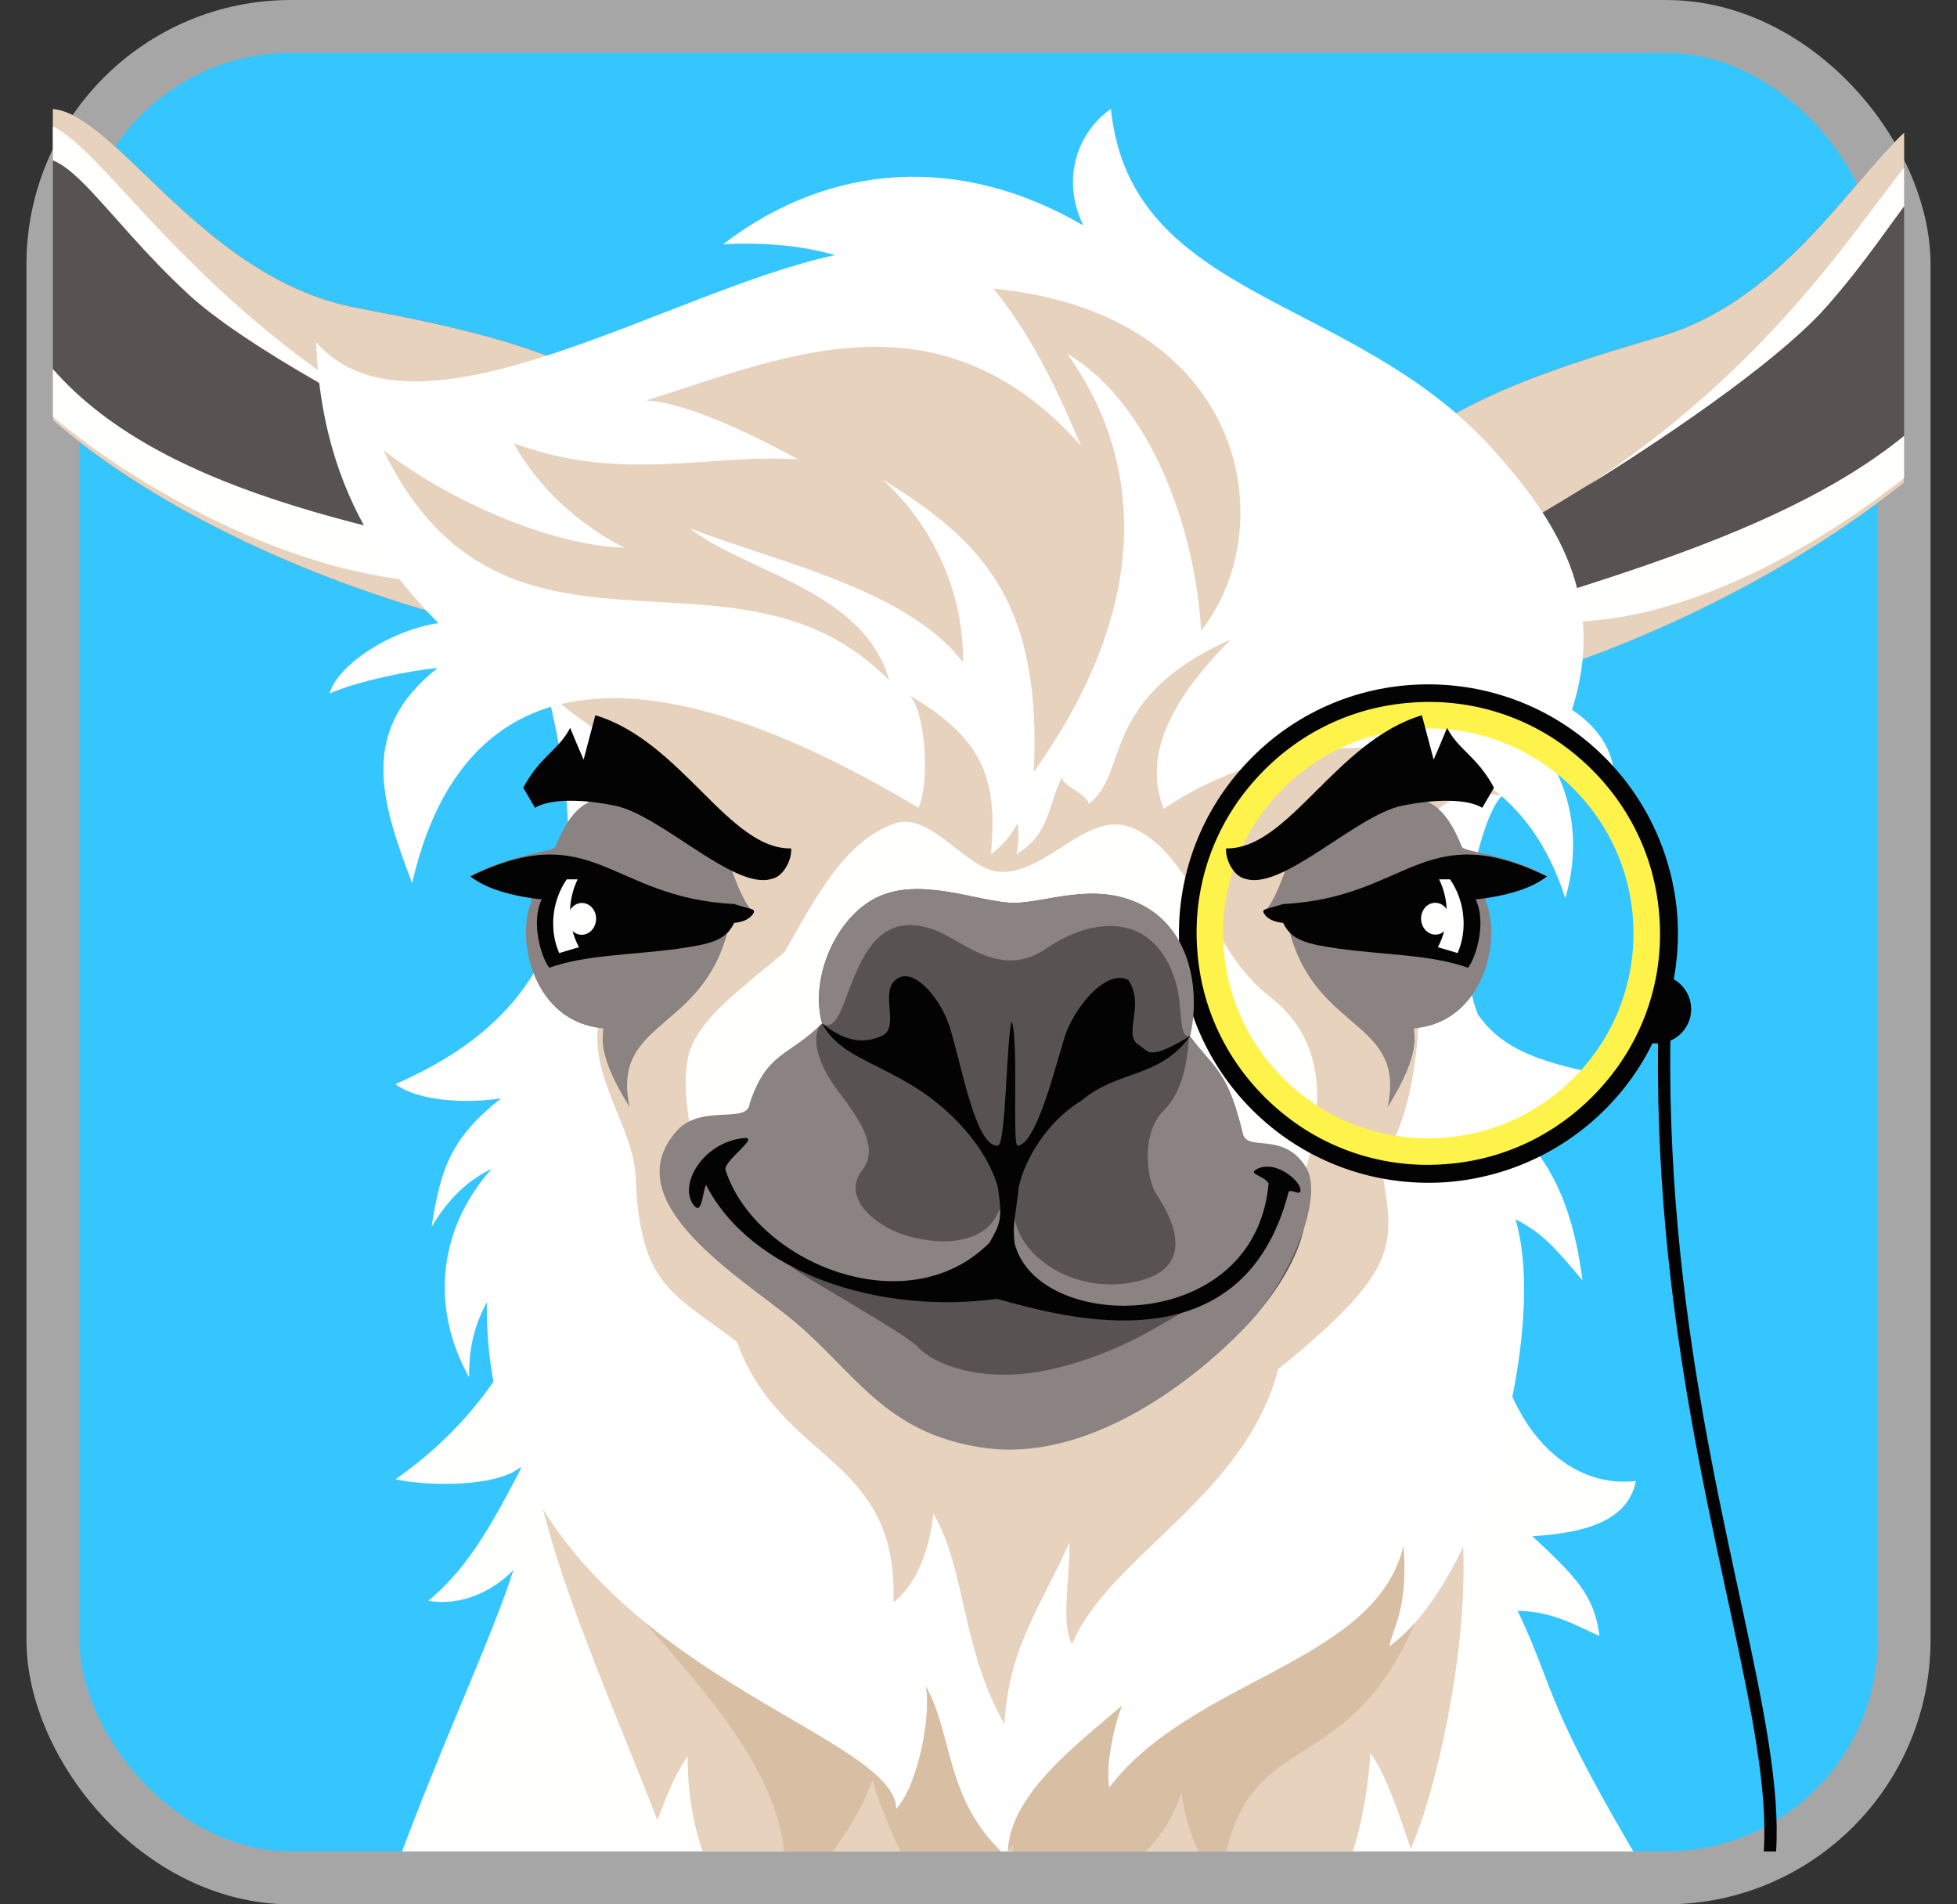 <svg width="37" height="36" viewBox="0 0 37 36" fill="none" xmlns="http://www.w3.org/2000/svg">
<rect x="0" y="0" width="37" height="36" fill="#333333" stroke="none"/>
<rect x="1" y="0.5" width="35" height="35" rx="4.5" fill="#36C6FF"/>
<rect x="1" y="0.5" width="35" height="35" rx="4.5" stroke="#A6A6A6"/>
<g clip-path="url(#clip0_162_22845)">
<path fill-rule="evenodd" clip-rule="evenodd" d="M23.24 13.569C23.993 11.891 25.11 10.608 25.863 8.931C27.511 7.617 28.835 7.11 31.379 6.366C34.604 5.424 35.849 1.38 37.212 2.164C38.472 2.884 39.438 5.124 37.988 7.11C35.532 10.474 28.351 14.012 23.24 13.569Z" fill="#585252"/>
<path fill-rule="evenodd" clip-rule="evenodd" d="M25.863 8.931C27.511 7.617 28.835 7.11 31.379 6.366C34.604 5.424 35.849 1.38 37.212 2.164C38.472 2.884 39.438 5.124 37.988 7.11C35.532 10.482 28.359 14.012 23.24 13.569C26.885 11.273 35.547 10.743 37.695 6.145C38.44 4.554 38.17 3.549 37.299 3.042C36.578 2.615 35.999 4.142 34.517 5.812C32.671 7.894 25.181 12.223 24.841 11.598C24.357 11.384 26.354 9.152 25.863 8.931Z" fill="#E6D2BD"/>
<path fill-rule="evenodd" clip-rule="evenodd" d="M37.696 2.528C38.687 3.477 39.313 5.44 37.989 7.11C36.135 9.421 31.53 12.54 28.352 11.574C32.101 10.418 36.293 9.152 37.696 6.145C38.441 4.554 38.172 3.549 37.3 3.042C36.579 2.615 36 4.142 34.518 5.812C33.718 6.714 31.855 8.044 29.977 9.208C35.216 5.78 36.119 1.72 37.395 2.338C37.49 2.385 37.593 2.448 37.696 2.528Z" fill="#FFFFFD"/>
<path fill-rule="evenodd" clip-rule="evenodd" d="M15.543 12.191C14.624 10.593 13.396 9.421 12.485 7.831C10.717 6.683 9.354 6.311 6.747 5.82C3.442 5.195 1.809 1.285 0.526 2.195C-0.655 3.034 -1.4 5.353 0.24 7.197C3.014 10.316 10.495 13.133 15.543 12.191Z" fill="#585252"/>
<path fill-rule="evenodd" clip-rule="evenodd" d="M12.485 7.831C10.717 6.683 9.354 6.311 6.747 5.82C3.442 5.195 1.809 1.285 0.526 2.195C-0.655 3.034 -1.4 5.353 0.24 7.197C3.014 10.316 10.495 13.133 15.543 12.191C11.692 10.26 3.014 10.577 0.438 6.208C-0.457 4.696 -0.291 3.675 0.533 3.082C1.215 2.591 1.928 4.047 3.569 5.567C5.606 7.459 13.483 11.044 13.76 10.387C14.22 10.126 12.017 8.1 12.485 7.831Z" fill="#E6D2BD"/>
<path fill-rule="evenodd" clip-rule="evenodd" d="M0.082 2.607C-0.806 3.652 -1.234 5.67 0.256 7.197C2.325 9.319 7.222 11.954 10.289 10.672C6.438 9.904 2.142 9.057 0.446 6.216C-0.457 4.704 -0.291 3.683 0.526 3.09C1.207 2.599 1.928 4.055 3.569 5.567C4.456 6.382 6.446 7.522 8.435 8.488C2.871 5.599 1.572 1.649 0.359 2.393C0.272 2.449 0.177 2.52 0.082 2.607Z" fill="#FFFFFD"/>
<path fill-rule="evenodd" clip-rule="evenodd" d="M28.203 24.38C21.95 23.446 16.625 24.76 10.364 23.834C9.849 25.726 8.842 27 7.479 27.965C8.05 28.092 9.421 28.132 9.88 27.704C9.389 28.638 8.898 29.612 8.097 30.261C8.723 30.372 9.325 30.071 9.706 29.683C9.199 31.297 7.74 34.194 6.726 37.574C6.988 37.241 7.614 36.656 7.923 36.513C7.558 38.262 7.257 44.176 6.988 45.711H30.921C30.485 43.361 29.97 36.102 29.954 35.089C30.248 35.223 30.905 35.429 31.143 35.445C29.146 32.097 29.447 32.049 28.694 30.451C29.408 30.466 29.835 30.759 30.24 30.925C30.145 30.158 29.788 29.802 28.972 29.042C29.899 28.979 30.771 28.789 30.929 27.997C29.416 28.171 28.179 26.58 28.203 24.38Z" fill="#FFFFFD"/>
<path fill-rule="evenodd" clip-rule="evenodd" d="M10.227 26.169C9.474 27.57 11.242 31.353 12.43 34.408C12.597 33.972 12.739 33.577 13.001 33.197C12.993 37.518 17.233 38.207 17.217 39.853C17.574 39.434 17.859 38.088 17.788 37.526C18.2 38.531 17.938 39.663 18.556 40.7C18.715 39.56 19.515 38.927 20.26 38.246C20.149 38.531 19.777 39.046 19.824 39.521C21.33 37.803 23.137 37.867 23.668 35.611C23.993 35.888 23.89 37.194 23.819 37.566C25.134 36.418 25.76 35.199 25.911 33.141C26.228 33.577 26.481 34.392 26.672 34.946C27.274 33.64 28.328 28.844 27.108 27.071C26.164 24.142 10.219 26.177 10.227 26.169Z" fill="#E6D2BD"/>
<path fill-rule="evenodd" clip-rule="evenodd" d="M11.415 29.77C16.819 28.876 22.224 27.981 27.629 27.087C26.599 34.748 23.572 31.733 23.088 35.548C22.708 35.255 22.454 34.661 22.335 33.878C21.82 35.643 19.72 35.833 19.712 37.416C19.26 36.909 18.991 35.848 19.157 34.875C18.571 35.571 18.666 36.197 18.801 37.147C17.675 36.632 16.756 34.59 16.494 33.64C16.288 34.313 15.456 35.603 14.806 35.801C15.147 33.64 13.055 31.725 11.415 29.77Z" fill="#D8BEA3"/>
<path fill-rule="evenodd" clip-rule="evenodd" d="M18.65 9.311C15.9 9.342 9.885 11.242 10.313 12.935C11.13 16.133 11.074 18.935 7.476 20.494C7.904 20.819 8.815 20.866 9.473 20.763C8.522 21.523 8.34 22.069 8.158 23.193C8.419 22.773 8.728 22.37 9.299 22.093C8.372 23.122 8.07 24.594 8.871 26.042C8.855 25.464 8.99 25.013 9.204 24.617C9.14 31.321 16.899 32.54 16.947 34.194C17.359 33.735 17.612 32.421 17.501 31.867C18.04 32.833 17.85 34.044 19.055 35.12C18.999 33.996 20.331 32.999 21.218 32.239C21.091 32.532 20.893 33.324 20.972 33.791C22.549 31.725 25.997 31.448 26.536 29.224C26.623 30.419 26.346 30.736 26.266 31.123C28.018 29.873 29.278 25.148 28.652 23.05C29.127 23.288 29.373 23.549 29.92 24.206C29.761 23.019 29.452 22.069 28.573 21.23C29.333 21.357 30.189 20.882 30.609 20.391C29.579 20.154 28.501 20.011 27.939 19.172C27.423 17.843 27.962 15.484 28.39 15.049C25.585 10.862 23.849 9.041 18.65 9.311Z" fill="white"/>
<path fill-rule="evenodd" clip-rule="evenodd" d="M18.651 9.311C15.909 9.342 9.886 11.242 10.314 12.935C10.464 13.529 13.286 14.867 13.365 15.421C13.547 16.814 12.374 17.463 11.716 18.539C10.631 19.797 11.97 21.096 12.018 22.235C12.097 24.325 12.723 24.436 13.935 25.369C14.76 27.665 16.994 27.506 16.891 30.292C17.351 29.936 17.589 29.24 17.644 28.607C18.27 29.675 18.159 31.123 18.992 32.596C19.063 31.139 19.705 30.324 20.22 29.16C20.228 29.897 20.053 30.648 20.267 31.084C20.957 29.422 23.525 28.314 24.167 25.884C26.655 23.858 26.322 23.486 26.092 21.871C26.703 21.46 27.043 18.792 26.655 18.223C26.14 16.893 26.734 14.621 28.407 15.049C25.585 10.862 23.85 9.041 18.651 9.311Z" fill="#E6D2BD"/>
<path fill-rule="evenodd" clip-rule="evenodd" d="M21.39 15.642C20.55 15.31 19.781 16.537 18.894 16.481C18.276 16.442 17.594 15.341 16.928 15.563C15.97 15.88 15.407 16.996 14.836 17.993C14.091 18.634 13.227 19.228 13.029 19.908C12.784 20.763 13.291 22.488 13.544 22.955C17.214 23.248 20.915 22.196 24.584 22.488C24.917 21.349 25.289 19.829 24.006 18.84C22.872 17.977 22.571 16.117 21.39 15.642Z" fill="#FFFFFD"/>
<path fill-rule="evenodd" clip-rule="evenodd" d="M14.242 17.249C13.869 16.861 13.679 15.713 13.259 15.143C12.998 14.787 12.522 14.597 12.046 14.787C12.261 14.795 12.419 14.985 12.546 15.104C11.397 14.993 10.929 14.938 10.501 16.006C10.469 16.109 9.629 16.149 8.876 16.568C9.273 16.837 10.081 16.774 10.049 17.035C9.74 17.771 10.089 19.33 11.405 19.441C11.42 19.56 11.246 19.884 11.904 20.929C11.531 19.204 13.433 19.544 13.822 17.312C13.964 17.233 14.115 17.312 14.242 17.249Z" fill="#8B8381"/>
<path fill-rule="evenodd" clip-rule="evenodd" d="M17.183 13.141C18.768 14.043 18.831 14.954 18.736 16.149C18.958 15.982 19.125 15.785 19.244 15.555C19.259 15.753 19.259 15.951 19.22 16.149C19.854 15.753 19.798 15.27 20.076 14.692C20.076 14.858 20.607 15.041 20.575 15.199C21.36 14.653 20.749 13.212 23.27 12.088C21.883 13.481 21.684 14.471 22.002 15.294C23.951 13.932 28.341 13.038 29.594 16.98C29.927 15.848 29.665 14.811 29.126 14.099C29.673 14.21 30.101 14.55 30.457 15.088C30.672 14.36 30.259 13.774 29.721 13.418C30.386 11.329 29.443 9.833 28.183 8.448C25.56 5.567 21.375 5.678 21.003 2.061C20.472 2.417 20.012 3.279 20.48 4.261C18.166 2.915 15.709 3.058 13.672 4.617C14.481 4.577 15.186 4.649 15.788 4.823C12.65 5.488 7.855 8.614 5.977 6.469C6.056 8.661 6.833 10.323 8.291 11.78C7.411 11.906 6.389 12.555 6.231 13.109C6.785 12.872 7.713 12.682 8.275 12.627C6.785 13.806 7.19 15.112 7.792 16.695C8.672 12.856 11.699 11.883 17.365 15.27C17.603 14.756 17.476 13.355 17.183 13.141Z" fill="white"/>
<path fill-rule="evenodd" clip-rule="evenodd" d="M16.686 9.065C18.628 10.252 19.69 11.424 19.547 14.59C21.869 11.329 21.56 8.606 20.173 6.683C21.742 7.609 22.598 9.967 22.709 11.922C24.263 9.959 23.573 5.923 18.779 5.456C19.539 6.366 20.086 7.585 20.435 8.424C17.74 5.401 14.776 6.77 12.225 7.569C13.128 7.633 14.507 8.369 15.093 8.685C13.421 8.574 11.733 9.136 9.712 8.377C10.053 9.002 10.711 9.793 11.805 10.355C10.402 10.308 8.508 9.477 7.248 8.511C9.554 13.236 13.905 9.88 16.813 12.864C16.33 11.139 14.031 10.798 13.041 9.983C14.531 10.585 17.154 11.115 18.208 12.524C18.224 11.123 17.582 9.88 16.686 9.065Z" fill="#E6D2BD"/>
<path d="M31.473 19.188C31.172 30.561 36.846 36.822 30.324 38.001" stroke="#030303" stroke-width="0.233"/>
<path d="M31.324 19.726C31.683 19.726 31.974 19.436 31.974 19.077C31.974 18.719 31.683 18.428 31.324 18.428C30.965 18.428 30.674 18.719 30.674 19.077C30.674 19.436 30.965 19.726 31.324 19.726Z" fill="#030303"/>
<path fill-rule="evenodd" clip-rule="evenodd" d="M26.638 12.951C27.89 12.856 29.119 13.252 30.07 14.067C31.02 14.883 31.607 16.03 31.71 17.281C31.805 18.531 31.409 19.758 30.593 20.708C29.776 21.657 28.627 22.243 27.375 22.346C26.123 22.441 24.894 22.045 23.943 21.23C22.992 20.415 22.406 19.267 22.303 18.017C22.208 16.766 22.604 15.539 23.42 14.59C24.237 13.632 25.386 13.046 26.638 12.951ZM26.678 13.489C25.568 13.577 24.554 14.091 23.832 14.938C23.111 15.785 22.755 16.869 22.842 17.969C22.929 19.077 23.444 20.09 24.292 20.811C25.14 21.531 26.226 21.887 27.327 21.8C28.437 21.713 29.451 21.198 30.172 20.352C30.894 19.505 31.25 18.42 31.163 17.32C31.076 16.212 30.561 15.199 29.713 14.479C28.873 13.751 27.787 13.402 26.678 13.489Z" fill="#030303"/>
<path fill-rule="evenodd" clip-rule="evenodd" d="M26.664 13.284C27.828 13.189 28.97 13.561 29.849 14.32C30.737 15.08 31.284 16.141 31.371 17.304C31.466 18.468 31.094 19.607 30.333 20.486C29.572 21.372 28.51 21.919 27.345 22.006C26.18 22.101 25.039 21.729 24.159 20.969C23.272 20.209 22.725 19.148 22.638 17.985C22.543 16.822 22.915 15.682 23.676 14.803C24.437 13.917 25.499 13.371 26.664 13.284ZM26.703 13.782C25.673 13.861 24.73 14.344 24.056 15.128C23.383 15.911 23.058 16.916 23.137 17.945C23.216 18.974 23.7 19.916 24.484 20.589C25.269 21.262 26.275 21.586 27.305 21.507C28.336 21.428 29.279 20.945 29.953 20.161C30.626 19.378 30.951 18.373 30.872 17.344C30.793 16.315 30.309 15.373 29.524 14.7C28.74 14.028 27.733 13.703 26.703 13.782Z" fill="#FEF34B"/>
<path fill-rule="evenodd" clip-rule="evenodd" d="M21.646 17.138C20.718 16.623 19.744 17.09 19.126 17.067C18.484 17.043 17.406 16.576 16.598 16.956C15.789 17.336 15.306 18.515 15.543 19.346C14.878 19.995 14.505 20.715 14.418 21.808C14.386 22.211 13.721 22.093 13.435 22.718C13.102 23.43 14.283 24.103 15.234 24.894C16.415 25.876 16.685 26.414 18.531 26.699C20.584 27.015 22.628 26.034 23.54 25.084C24.412 24.182 24.919 23.042 24.578 22.488C24.15 21.784 23.468 22.195 23.381 21.847C23.104 20.715 23.033 20.248 22.486 19.576C22.684 18.768 22.533 17.637 21.646 17.138Z" fill="#585252"/>
<path fill-rule="evenodd" clip-rule="evenodd" d="M15.544 19.346C14.879 19.995 14.506 19.877 14.174 20.858C14.142 21.262 13.254 20.858 12.794 21.38C11.598 22.726 14.039 24.166 14.99 24.958C16.171 25.939 16.709 27.079 18.556 27.364C20.609 27.68 22.63 26.042 23.541 25.092C24.413 24.19 25.031 22.631 24.698 22.077C24.27 21.372 23.588 21.784 23.501 21.436C23.224 20.304 23.034 20.256 22.487 19.584C22.455 19.726 22.463 20.541 22.003 20.992C21.544 21.451 21.702 22.33 21.853 22.559C21.995 22.781 22.756 23.889 21.567 24.206C20.387 24.522 19.261 23.786 19.174 22.971L18.889 22.876C18.58 23.699 17.351 23.494 16.852 23.248C16.353 22.995 15.964 22.552 16.305 22.116C16.646 21.689 16.202 21.095 15.846 20.628C15.497 20.169 15.291 19.599 15.544 19.346Z" fill="#8B8381"/>
<path fill-rule="evenodd" clip-rule="evenodd" d="M14.948 23.936C15.194 24.15 17.136 25.211 17.381 25.488C17.635 25.765 18.562 26.192 19.917 25.876C21.272 25.559 22.105 24.918 22.358 24.815C22.604 24.704 22.168 24.768 21.796 24.839C21.423 24.91 19.775 24.799 18.982 24.356C18.911 24.316 16.01 24.498 14.948 23.936Z" fill="#585252"/>
<path fill-rule="evenodd" clip-rule="evenodd" d="M21.647 17.138C20.72 16.623 19.745 17.09 19.127 17.067C18.485 17.043 17.407 16.576 16.599 16.956C15.79 17.336 15.307 18.515 15.545 19.346C16.123 19.71 15.988 16.932 17.692 17.589C18.207 17.787 18.929 18.523 19.785 17.929C20.68 17.312 21.829 17.249 22.225 18.555C22.376 19.038 22.265 19.647 22.503 19.584C22.685 18.768 22.535 17.637 21.647 17.138Z" fill="#8B8381"/>
<path fill-rule="evenodd" clip-rule="evenodd" d="M17.177 20.478C16.401 20.027 15.854 19.908 15.545 19.354C15.988 19.686 16.297 19.742 16.67 19.584C17.019 19.433 16.638 18.776 16.924 18.531C17.256 18.238 17.748 18.863 17.914 19.299C18.136 19.861 18.413 21.697 18.865 21.657C19.024 21.634 19.024 19.663 19.127 19.307C19.262 19.647 19.135 21.657 19.238 21.657C19.594 21.641 19.951 20.169 20.133 19.591C20.292 19.085 20.894 18.309 21.33 18.523C21.663 19.006 21.211 19.56 21.536 19.758C21.726 19.876 21.702 20.066 22.503 19.584C21.924 20.391 21.14 20.217 20.442 20.81C19.785 21.206 19.372 21.934 19.262 22.433C19.19 23.074 19.143 23.121 19.182 23.501C19.61 25.211 23.731 25.258 23.985 22.369C23.898 22.227 23.604 22.195 23.739 22.116C24.088 21.895 24.595 22.322 24.587 22.496C24.587 22.623 24.429 22.472 24.365 22.528C23.501 25.884 20.149 24.91 18.849 24.554C16.607 24.855 14.205 24.063 13.349 22.401C13.286 22.504 13.278 22.955 13.135 22.805C12.803 22.441 13.262 21.602 14.055 21.515C14.388 21.475 13.706 21.918 13.714 22.108C14.269 23.858 17.145 25.061 18.707 23.493C18.905 23.145 18.96 23.058 18.865 22.441C18.651 21.681 17.954 20.929 17.177 20.478Z" fill="#030303"/>
<path fill-rule="evenodd" clip-rule="evenodd" d="M13.88 17.09C14.181 17.186 14.277 17.178 14.253 17.249C14.189 17.375 14.047 17.431 13.88 17.447C13.722 17.787 13.413 17.85 12.803 17.937C11.915 18.056 11.083 18.048 10.385 18.294C10.219 18.08 10.037 17.407 10.243 17.003C9.664 16.94 9.181 16.798 8.896 16.568C11.226 15.436 11.519 16.972 13.88 17.09Z" fill="#030303"/>
<path fill-rule="evenodd" clip-rule="evenodd" d="M10.945 17.906C10.731 17.494 10.723 17.035 10.921 16.623H10.715C10.43 17.035 10.382 17.589 10.573 18.017L10.945 17.906Z" fill="white"/>
<path d="M11.27 17.38C11.276 17.214 11.16 17.075 11.012 17.07C10.863 17.064 10.737 17.194 10.731 17.36C10.725 17.526 10.841 17.665 10.989 17.671C11.138 17.676 11.264 17.546 11.27 17.38Z" fill="#FFFFFD"/>
<path fill-rule="evenodd" clip-rule="evenodd" d="M14.584 16.616C14.838 16.569 14.98 16.205 14.957 16.038C13.776 16.062 12.888 14.012 11.256 13.521C11.184 13.799 11.105 14.083 11.034 14.36C10.947 14.163 10.859 13.957 10.78 13.759C10.566 14.178 10.21 14.297 9.893 14.891C9.964 15.017 10.043 15.144 10.114 15.271C10.384 15.104 10.978 15.097 11.628 15.231C12.492 15.405 13.879 16.83 14.584 16.616Z" fill="#030303"/>
<path fill-rule="evenodd" clip-rule="evenodd" d="M23.898 17.249C24.27 16.861 24.46 15.713 24.88 15.143C25.142 14.787 25.617 14.597 26.093 14.787C25.879 14.795 25.72 14.985 25.593 15.104C26.742 14.993 27.21 14.938 27.638 16.006C27.67 16.109 28.51 16.149 29.263 16.568C28.866 16.837 28.058 16.774 28.09 17.035C28.399 17.771 28.05 19.33 26.735 19.441C26.719 19.56 26.893 19.884 26.235 20.929C26.608 19.204 24.706 19.544 24.317 17.312C24.175 17.233 24.024 17.312 23.898 17.249Z" fill="#8B8381"/>
<path fill-rule="evenodd" clip-rule="evenodd" d="M24.26 17.09C23.959 17.186 23.864 17.178 23.888 17.249C23.951 17.375 24.094 17.431 24.26 17.447C24.419 17.787 24.728 17.85 25.338 17.937C26.226 18.056 27.058 18.048 27.755 18.294C27.922 18.08 28.104 17.407 27.898 17.003C28.476 16.94 28.96 16.798 29.245 16.568C26.915 15.436 26.622 16.972 24.26 17.09Z" fill="#030303"/>
<path fill-rule="evenodd" clip-rule="evenodd" d="M27.186 17.906C27.399 17.494 27.407 17.035 27.209 16.623H27.415C27.701 17.035 27.748 17.589 27.558 18.017L27.186 17.906Z" fill="white"/>
<path d="M27.148 17.668C27.297 17.662 27.413 17.523 27.407 17.357C27.4 17.191 27.275 17.061 27.126 17.067C26.977 17.072 26.862 17.211 26.868 17.377C26.874 17.543 27 17.673 27.148 17.668Z" fill="#FFFFFD"/>
<path fill-rule="evenodd" clip-rule="evenodd" d="M23.555 16.616C23.301 16.569 23.159 16.205 23.182 16.038C24.363 16.062 25.251 14.012 26.883 13.521C26.955 13.799 27.034 14.083 27.105 14.36C27.192 14.163 27.279 13.957 27.359 13.759C27.573 14.178 27.929 14.297 28.246 14.891C28.175 15.017 28.096 15.144 28.024 15.271C27.755 15.104 27.161 15.097 26.511 15.231C25.647 15.405 24.26 16.83 23.555 16.616Z" fill="#030303"/>
</g>
<defs>
<clipPath id="clip0_162_22845">
<rect width="35" height="35" fill="white" transform="translate(1)"/>
</clipPath>
</defs>
</svg>
